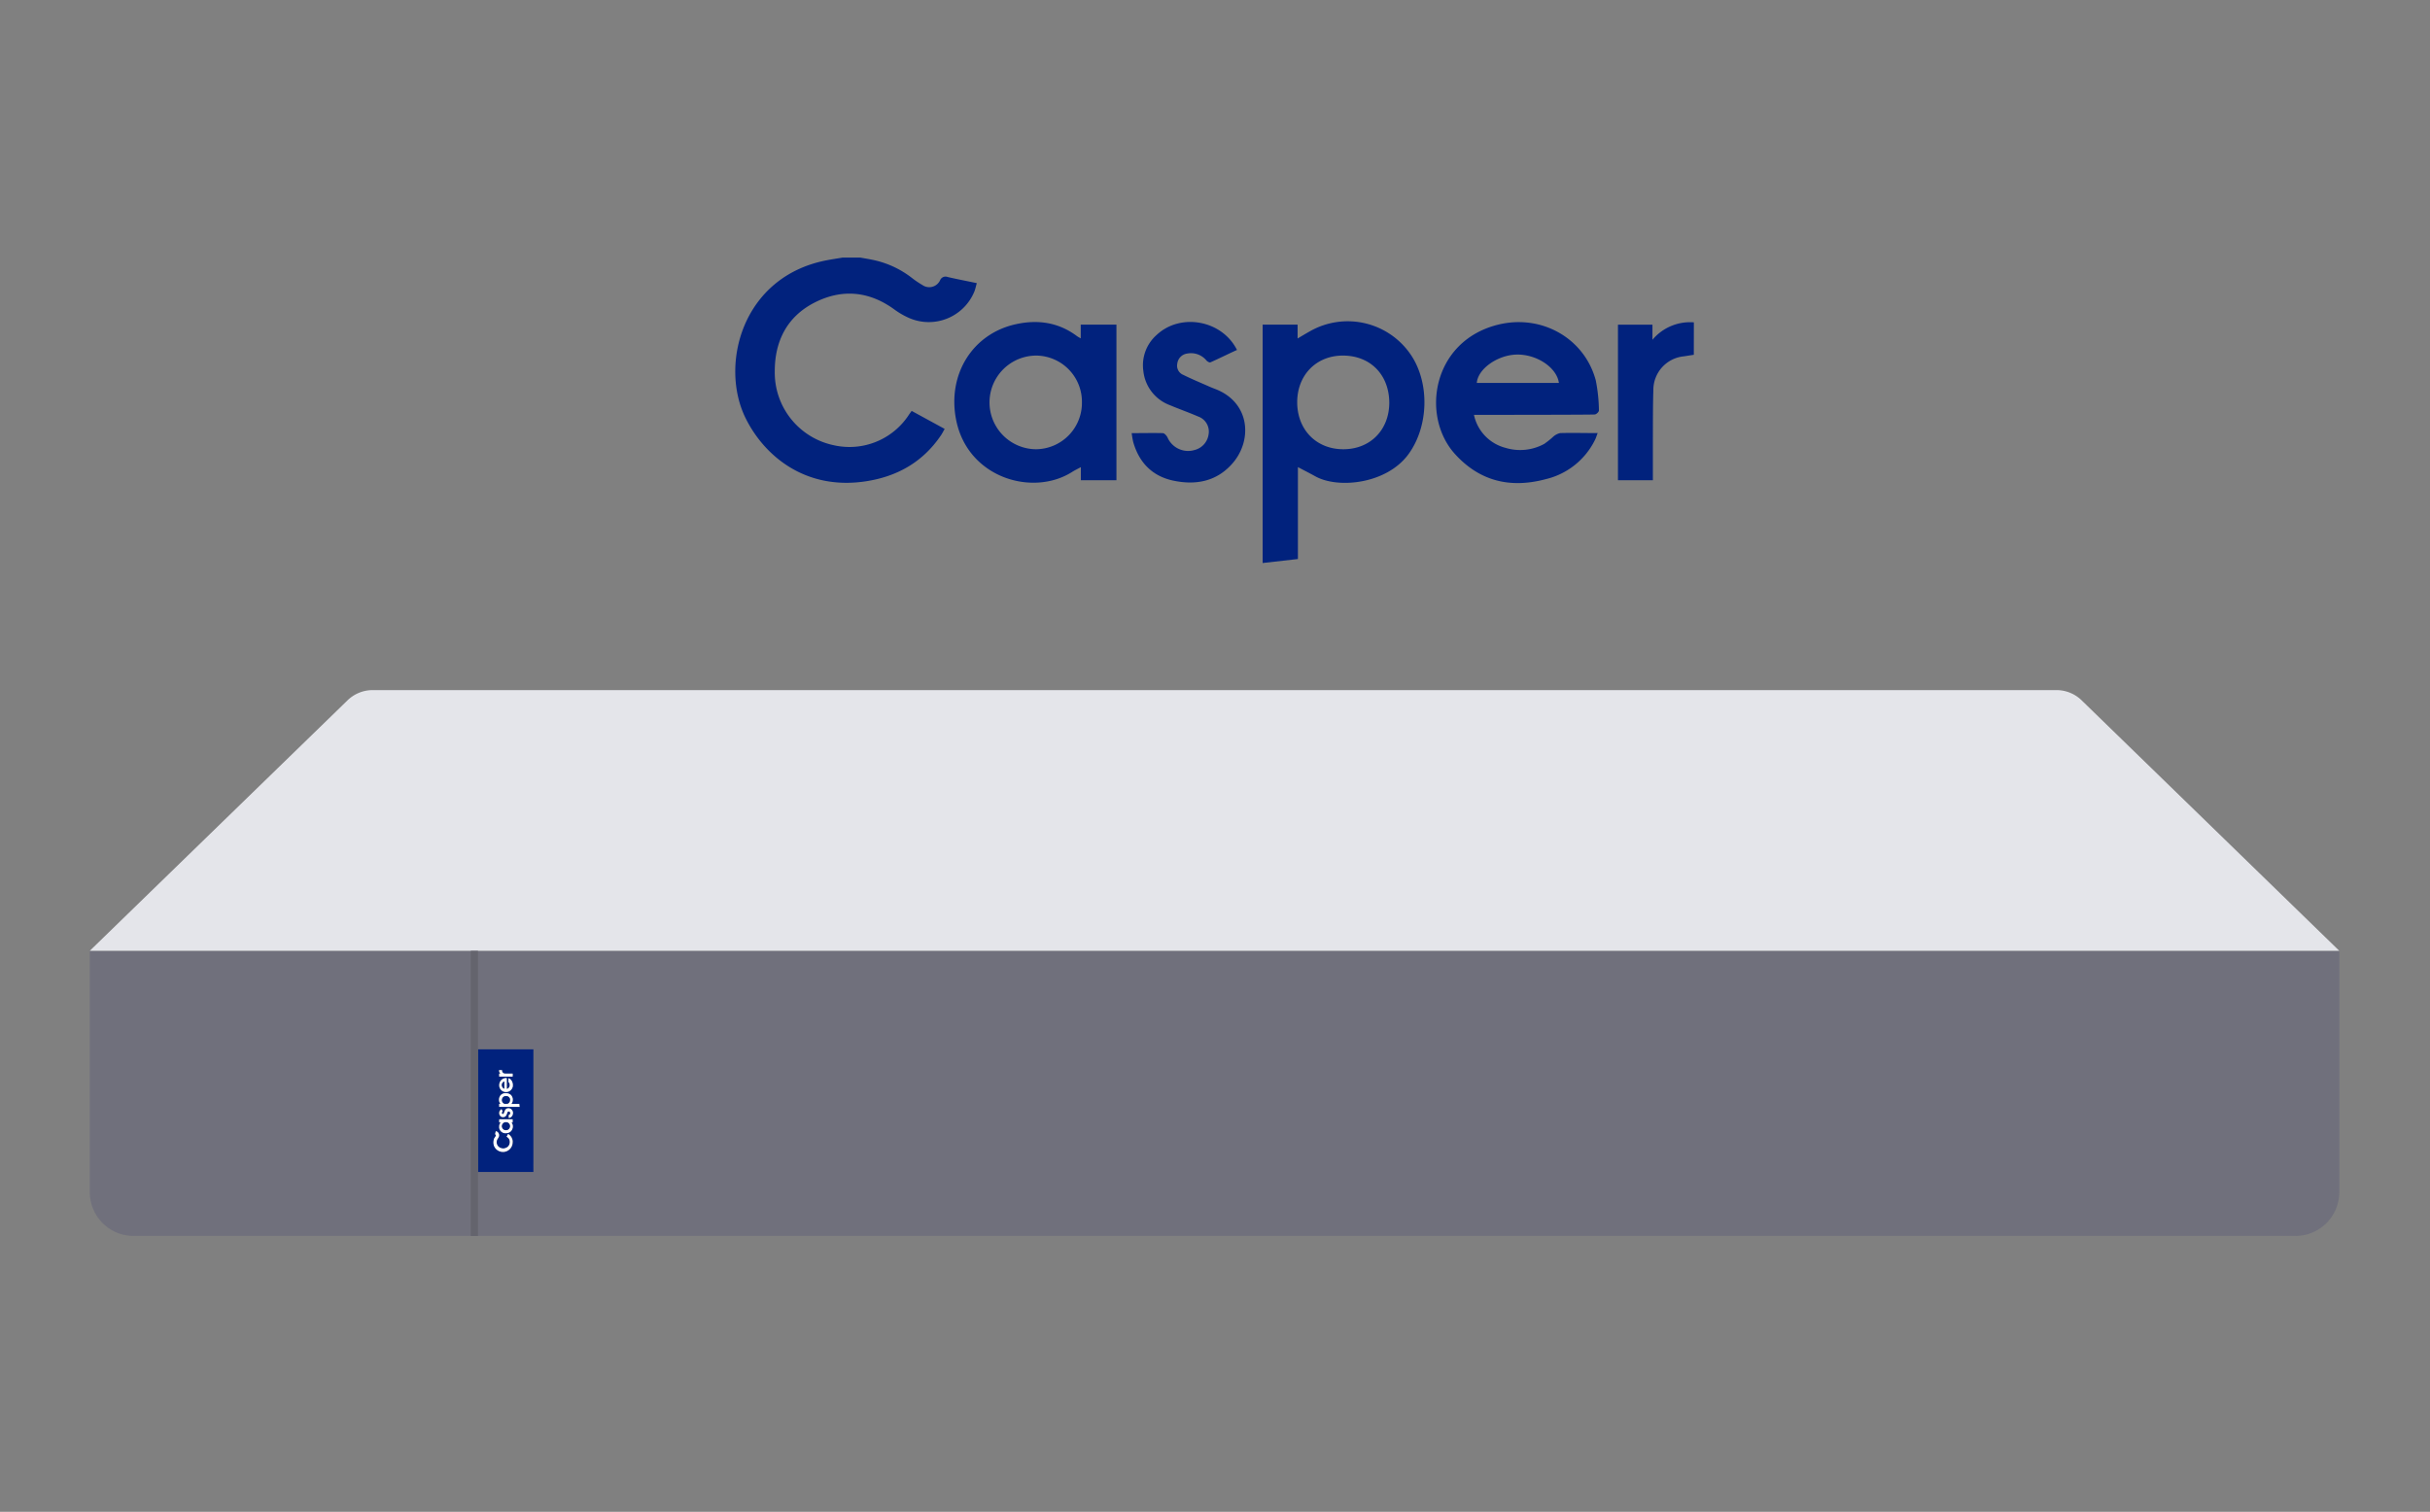 <?xml version="1.0" encoding="UTF-8"?> <svg xmlns="http://www.w3.org/2000/svg" viewBox="0 0 609 379"><rect x="0" y="0" width="609" height="379" fill="#808080" stroke="none"/><title>mattress</title><g id="b5326e6c-e35c-4ec7-8952-c06d077a10d7" data-name="Mobile Text"><path d="M22.5,238.36H586.27a0,0,0,0,1,0,0v60.48a11,11,0,0,1-11,11H33.5a11,11,0,0,1-11-11V238.36A0,0,0,0,1,22.5,238.36Z" fill="#70707c"></path><path d="M515.47,173H93.3A9.05,9.05,0,0,0,87,175.66L22.5,238.36H586.27l-64.48-62.7A9.05,9.05,0,0,0,515.47,173Z" fill="#e4e5ea"></path><path d="M133.68,293.8H119.79V263.06h13.89s0,.08,0,.12v28C133.67,292.06,133.68,292.93,133.68,293.8Zm-9.59-9.48.14.09a.23.23,0,0,1,.07.1.28.28,0,0,1,0,.28l-.28.42a1.42,1.42,0,0,0-.21.51,2.72,2.72,0,0,0,0,1.33,2.41,2.41,0,0,0,.25.57,2.47,2.47,0,0,0,.42.51,2.42,2.42,0,0,0,.6.4,3.06,3.06,0,0,0,.48.17,1.92,1.92,0,0,0,.41.05,2.22,2.22,0,0,0,.81-.08,3.2,3.2,0,0,0,.43-.17,2.44,2.44,0,0,0,1.12-1.21,2.36,2.36,0,0,0,.19-.94,1.63,1.63,0,0,0,0-.38,2.22,2.22,0,0,0-.17-.61,2.18,2.18,0,0,0-.42-.66,2,2,0,0,0-.41-.36l-.13-.06L127,285l.06,0a1.4,1.4,0,0,1,.43.41,1.31,1.31,0,0,1,.23.51,1.61,1.61,0,0,1-.07,1,1.5,1.5,0,0,1-.23.41,1.61,1.61,0,0,1-.66.46,1.58,1.58,0,0,1-1,.09,1.68,1.68,0,0,1-.87-.46,1.42,1.42,0,0,1-.4-.82,1.78,1.78,0,0,1,0-.46,1.06,1.06,0,0,1,.16-.52c.07-.13.15-.25.23-.37a1.05,1.05,0,0,0,.19-.57,1,1,0,0,0-.15-.62,1,1,0,0,0-.56-.44.13.13,0,0,0-.12,0Zm4.06-7.59,0,0a1.41,1.41,0,0,0,.34-.92,1.35,1.35,0,0,0,0-.35,1.8,1.8,0,0,0-.22-.64,1.32,1.32,0,0,0-.46-.48,1.8,1.8,0,0,0-.9-.28,2.36,2.36,0,0,0-.46,0,1.8,1.8,0,0,0-.68.25,1.54,1.54,0,0,0-.62.82,1.82,1.82,0,0,0-.06.9,1.38,1.38,0,0,0,.28.63l.06.08c-.11,0-.22,0-.33,0v.74h5.13c0-.24,0-.49-.09-.74Zm-2.72,4.65,0,.06a1.1,1.1,0,0,0-.24.42,1.49,1.49,0,0,0-.08.52c0,.1,0,.21,0,.31a1.31,1.31,0,0,0,.06.27,1.64,1.64,0,0,0,.54.76,1.82,1.82,0,0,0,.66.31,2.14,2.14,0,0,0,.62,0,1.78,1.78,0,0,0,.74-.23,1.63,1.63,0,0,0,.6-.65,1.88,1.88,0,0,0,.19-.73,1.52,1.52,0,0,0-.24-.91l-.11-.16h.3v-.78h-3.35v.77Zm2-11.06s0,0,0,0v.82a.08.08,0,0,0,0,.07.6.6,0,0,1,.23.29,1.08,1.08,0,0,1,.09.44,1,1,0,0,1-.12.52,1,1,0,0,1-.36.37,1.08,1.08,0,0,1-.27.1v-2.65l0,0H127a1.68,1.68,0,0,0-1.25.37,1.72,1.72,0,0,0-.55.8,1.67,1.67,0,0,0-.09.55l0,.3a1.76,1.76,0,0,0,.65,1.11,1.64,1.64,0,0,0,.56.28,1.8,1.8,0,0,0,.73.05,1.48,1.48,0,0,0,.54-.17,1.7,1.7,0,0,0,.55-.45,1.83,1.83,0,0,0,.35-.73.78.78,0,0,1,0-.14,1.18,1.18,0,0,0,0-.46,1.82,1.82,0,0,0-.24-.78,1.77,1.77,0,0,0-.31-.41,1.57,1.57,0,0,0-.44-.28Zm-1.79,7.7-.08.05a2.29,2.29,0,0,0-.23.21,1,1,0,0,0-.28.62,1.07,1.07,0,0,0,.22.79.87.87,0,0,0,.51.32,1.08,1.08,0,0,0,.4,0,.65.65,0,0,0,.36-.15,1,1,0,0,0,.33-.46c.06-.16.11-.31.16-.47a.55.55,0,0,1,.14-.22.38.38,0,0,1,.5,0,.47.47,0,0,1-.18.78l-.06,0a5.88,5.88,0,0,0,0,.73h0l.13,0a1.15,1.15,0,0,0,.66-.44,1.23,1.23,0,0,0,.23-.61,1,1,0,0,0,0-.39,1.21,1.21,0,0,0-.22-.52,1.08,1.08,0,0,0-1-.44.85.85,0,0,0-.69.43,2.48,2.48,0,0,0-.2.44,1.62,1.62,0,0,1-.11.28.69.69,0,0,1-.1.19.24.24,0,0,1-.43-.07.4.4,0,0,1,.14-.44c.06-.06.06-.06,0-.13l-.19-.4A1,1,0,0,0,125.67,278Zm2.8-8.12a4.84,4.84,0,0,0,0-.77h-1.88a1.13,1.13,0,0,1-.32-.06.77.77,0,0,1-.46-.71.38.38,0,0,0,0-.1h-.72c0,.09,0,.17,0,.24a2.1,2.1,0,0,0,.06.24,1.28,1.28,0,0,0,.11.2c0,.07.11.12.16.19a2.91,2.91,0,0,0-.3,0,6.27,6.27,0,0,0,0,.76Z" fill="#01227d"></path><path d="M124.09,284.32l.15-.72a.13.13,0,0,1,.12,0,1,1,0,0,1,.56.44,1,1,0,0,1,.15.62,1.05,1.05,0,0,1-.19.57c-.08.12-.16.24-.23.37a1.06,1.06,0,0,0-.16.52,1.78,1.78,0,0,0,0,.46,1.42,1.42,0,0,0,.4.82,1.68,1.68,0,0,0,.87.46,1.58,1.58,0,0,0,1-.09,1.61,1.61,0,0,0,.66-.46,1.5,1.5,0,0,0,.23-.41,1.61,1.61,0,0,0,.07-1,1.31,1.31,0,0,0-.23-.51A1.4,1.4,0,0,0,127,285l-.06,0,.38-.71.13.06a2,2,0,0,1,.41.36,2.18,2.18,0,0,1,.42.66,2.22,2.22,0,0,1,.17.61,1.63,1.63,0,0,1,0,.38,2.36,2.36,0,0,1-.19.94,2.44,2.44,0,0,1-1.12,1.21,3.2,3.2,0,0,1-.43.17,2.22,2.22,0,0,1-.81.08,1.92,1.92,0,0,1-.41-.05,3.06,3.06,0,0,1-.48-.17,2.42,2.42,0,0,1-.6-.4,2.47,2.47,0,0,1-.42-.51,2.41,2.41,0,0,1-.25-.57,2.72,2.72,0,0,1,0-1.33,1.42,1.42,0,0,1,.21-.51l.28-.42a.28.28,0,0,0,0-.28.23.23,0,0,0-.07-.1Z" fill="#fff"></path><path d="M128.15,276.73h2c0,.25,0,.5.09.74h-5.13v-.74c.11,0,.22,0,.33,0l-.06-.08a1.38,1.38,0,0,1-.28-.63,1.82,1.82,0,0,1,.06-.9,1.54,1.54,0,0,1,.62-.82,1.8,1.8,0,0,1,.68-.25,2.36,2.36,0,0,1,.46,0,1.8,1.8,0,0,1,.9.28,1.32,1.32,0,0,1,.46.48,1.8,1.8,0,0,1,.22.64,1.35,1.35,0,0,1,0,.35,1.41,1.41,0,0,1-.34.92Zm-1.35,0H127l.14,0a.88.88,0,0,0,.67-.76,1,1,0,0,0,0-.49.88.88,0,0,0-.54-.59,1.07,1.07,0,0,0-1,.08.89.89,0,0,0-.41.62,1.06,1.06,0,0,0,.05.61.86.86,0,0,0,.31.39A1,1,0,0,0,126.8,276.74Z" fill="#fff"></path><path d="M125.43,281.38h-.31v-.77h3.35v.78h-.3l.11.16a1.52,1.52,0,0,1,.24.91,1.88,1.88,0,0,1-.19.73,1.63,1.63,0,0,1-.6.65,1.78,1.78,0,0,1-.74.23,2.14,2.14,0,0,1-.62,0,1.82,1.82,0,0,1-.66-.31,1.64,1.64,0,0,1-.54-.76,1.31,1.31,0,0,1-.06-.27c0-.1,0-.21,0-.31a1.49,1.49,0,0,1,.08-.52,1.1,1.1,0,0,1,.24-.42Zm.37.94a1,1,0,0,0,2,0,1,1,0,0,0-2,0Z" fill="#fff"></path><path d="M127.46,270.32h.06a1.57,1.57,0,0,1,.44.28,1.77,1.77,0,0,1,.31.41,1.82,1.82,0,0,1,.24.78,1.18,1.18,0,0,1,0,.46.78.78,0,0,0,0,.14,1.83,1.83,0,0,1-.35.73,1.7,1.7,0,0,1-.55.45,1.48,1.48,0,0,1-.54.17,1.8,1.8,0,0,1-.73-.05,1.64,1.64,0,0,1-.56-.28,1.76,1.76,0,0,1-.65-1.11l0-.3a1.67,1.67,0,0,1,.09-.55,1.72,1.72,0,0,1,.55-.8,1.68,1.68,0,0,1,1.25-.37H127l0,0V273a1.08,1.08,0,0,0,.27-.1,1,1,0,0,0,.36-.37,1,1,0,0,0,.12-.52,1.08,1.08,0,0,0-.09-.44.6.6,0,0,0-.23-.29.08.08,0,0,1,0-.07v-.82S127.46,270.34,127.46,270.32Zm-1.07.81a.27.27,0,0,0-.17.08.86.86,0,0,0-.42.58,1,1,0,0,0,.45,1.07.59.59,0,0,0,.14.06Z" fill="#fff"></path><path d="M125.67,278a1,1,0,0,1,.08.14l.19.4c0,.07,0,.07,0,.13a.4.4,0,0,0-.14.44.24.24,0,0,0,.43.07.69.69,0,0,0,.1-.19,1.62,1.62,0,0,0,.11-.28,2.48,2.48,0,0,1,.2-.44.85.85,0,0,1,.69-.43,1.08,1.08,0,0,1,1,.44,1.21,1.21,0,0,1,.22.52,1,1,0,0,1,0,.39,1.23,1.23,0,0,1-.23.61,1.15,1.15,0,0,1-.66.44l-.13,0h0a5.88,5.88,0,0,1,0-.73l.06,0a.47.47,0,0,0,.18-.78.38.38,0,0,0-.5,0,.55.55,0,0,0-.14.22c0,.16-.1.31-.16.47a1,1,0,0,1-.33.46.65.65,0,0,1-.36.15,1.08,1.08,0,0,1-.4,0,.87.87,0,0,1-.51-.32,1.07,1.07,0,0,1-.22-.79,1,1,0,0,1,.28-.62,2.29,2.29,0,0,1,.23-.21Z" fill="#fff"></path><path d="M128.47,269.9h-3.34a6.27,6.27,0,0,1,0-.76,2.91,2.91,0,0,1,.3,0c0-.07-.11-.12-.16-.19a1.28,1.28,0,0,1-.11-.2,2.1,2.1,0,0,1-.06-.24c0-.07,0-.15,0-.24h.72a.38.38,0,0,1,0,.1.77.77,0,0,0,.46.71,1.13,1.13,0,0,0,.32.06h1.88A4.84,4.84,0,0,1,128.47,269.9Z" fill="#fff"></path><path d="M126.8,276.74a1,1,0,0,1-.62-.19.86.86,0,0,1-.31-.39,1.06,1.06,0,0,1-.05-.61.89.89,0,0,1,.41-.62,1.07,1.07,0,0,1,1-.08.88.88,0,0,1,.54.59,1,1,0,0,1,0,.49.88.88,0,0,1-.67.76l-.14,0Z" fill="#01227d"></path><path d="M125.8,282.32a1,1,0,0,1,2,0,1,1,0,0,1-2,0Z" fill="#01227d"></path><path d="M126.39,271.13v1.79a.59.59,0,0,1-.14-.06,1,1,0,0,1-.45-1.07.86.86,0,0,1,.42-.58A.27.27,0,0,1,126.39,271.13Z" fill="#01227d"></path><rect x="117.98" y="238.36" width="1.81" height="71.48" fill="#64646d"></rect><path d="M215.59,64.57c1.36.25,2.73.45,4.08.79a23.84,23.84,0,0,1,8.8,4.26,23,23,0,0,0,2.68,1.82,3,3,0,0,0,4.46-1.19,1.47,1.47,0,0,1,1.89-.81c2.36.55,4.75,1,7.3,1.54-.21.74-.35,1.45-.61,2.11a12.35,12.35,0,0,1-16.3,6.65,19.47,19.47,0,0,1-3.8-2.2c-6.35-4.6-13.15-5.17-20-1.66s-9.94,9.67-9.92,17.24a18.6,18.6,0,0,0,14.77,18.49,17.77,17.77,0,0,0,18.87-7.67c.19-.29.4-.56.67-.93l8.27,4.51c-.33.57-.59,1.12-.93,1.61-4.55,6.72-11,10.35-18.91,11.54-15.43,2.31-25.6-6.75-30.09-15.93-6.48-13.25-.9-35.26,20.15-39.45,1.4-.28,2.81-.48,4.21-.72Z" fill="#01227d"></path><path d="M424.5,88.94l-2.51.39a8.46,8.46,0,0,0-7.63,8.5c-.13,4.13-.1,8.27-.12,12.41,0,3.36,0,6.71,0,10.15h-8.75v-39h8.64v3.79a12.29,12.29,0,0,1,10.38-4.37Z" fill="#01227d"></path><path d="M325.28,140.14l-8.84,1V81.38h8.76v3.47c1.16-.68,2.11-1.25,3.07-1.79a19.11,19.11,0,0,1,25.27,5.82c4.83,7.09,4.51,18-.51,24.92-5.44,7.53-17.66,8.8-23.38,5.61-1.37-.76-2.77-1.47-4.37-2.31Zm-.18-39.33c0,6.9,4.77,11.8,11.54,11.81s11.49-4.84,11.54-11.59c0-7-4.66-11.86-11.56-11.89C329.91,89.1,325.12,94,325.1,100.81Z" fill="#01227d"></path><path d="M369.4,104a10.86,10.86,0,0,0,7.94,8.28,12.59,12.59,0,0,0,9.67-1,22,22,0,0,0,2.24-1.79,3.87,3.87,0,0,1,1.75-.92c3.05-.09,6.11,0,9.4,0-.26.67-.41,1.2-.66,1.69a18.52,18.52,0,0,1-12.39,9.87c-8.75,2.33-16.45.58-22.69-6.29-8.62-9.48-5.78-28.28,10.7-32.43,11-2.76,21.74,3.42,24.56,13.91a40.61,40.61,0,0,1,.8,7.58c0,.33-.56.91-1,1C399.11,104,370,104,369.4,104Zm21.29-8c-.55-3.93-5.66-7.26-10.69-7.11-4.76.15-9.63,3.62-9.89,7.11Z" fill="#01227d"></path><path d="M270.85,84.83V81.38h8.95v39h-8.92v-3.27c-.87.47-1.56.8-2.19,1.2-9.87,6.27-26.19,1.51-29.07-13.06-2.25-11.33,4.08-21.65,15.09-24,5.44-1.18,10.61-.42,15.18,3C270.13,84.43,270.4,84.56,270.85,84.83Zm.3,16.07a11.58,11.58,0,0,0-11.27-11.76,11.74,11.74,0,1,0-.3,23.48A11.61,11.61,0,0,0,271.15,100.9Z" fill="#01227d"></path><path d="M283.62,108.58c2.76,0,5.27-.06,7.77,0,.44,0,1,.65,1.23,1.13a5.63,5.63,0,0,0,6.76,3.1,4.69,4.69,0,0,0,3.51-3.9,4,4,0,0,0-2.65-4.51c-2.3-1-4.68-1.83-7-2.81a10.3,10.3,0,0,1-6.7-8.61,10.13,10.13,0,0,1,3.32-9c6-5.63,16.41-3.73,20.15,3.75-2.22,1-4.42,2.12-6.67,3.11-.22.1-.77-.22-1-.49a5,5,0,0,0-4.79-1.72,2.89,2.89,0,0,0-2.5,2.53,2.48,2.48,0,0,0,1.53,2.83c2,1,4.07,1.85,6.12,2.76.56.25,1.13.49,1.71.71,9.06,3.37,9.58,13.2,4.21,19-4,4.37-9.21,5.2-14.71,4-5.18-1.14-8.46-4.55-9.91-9.67A22.67,22.67,0,0,1,283.62,108.58Z" fill="#01227d"></path></g></svg> 